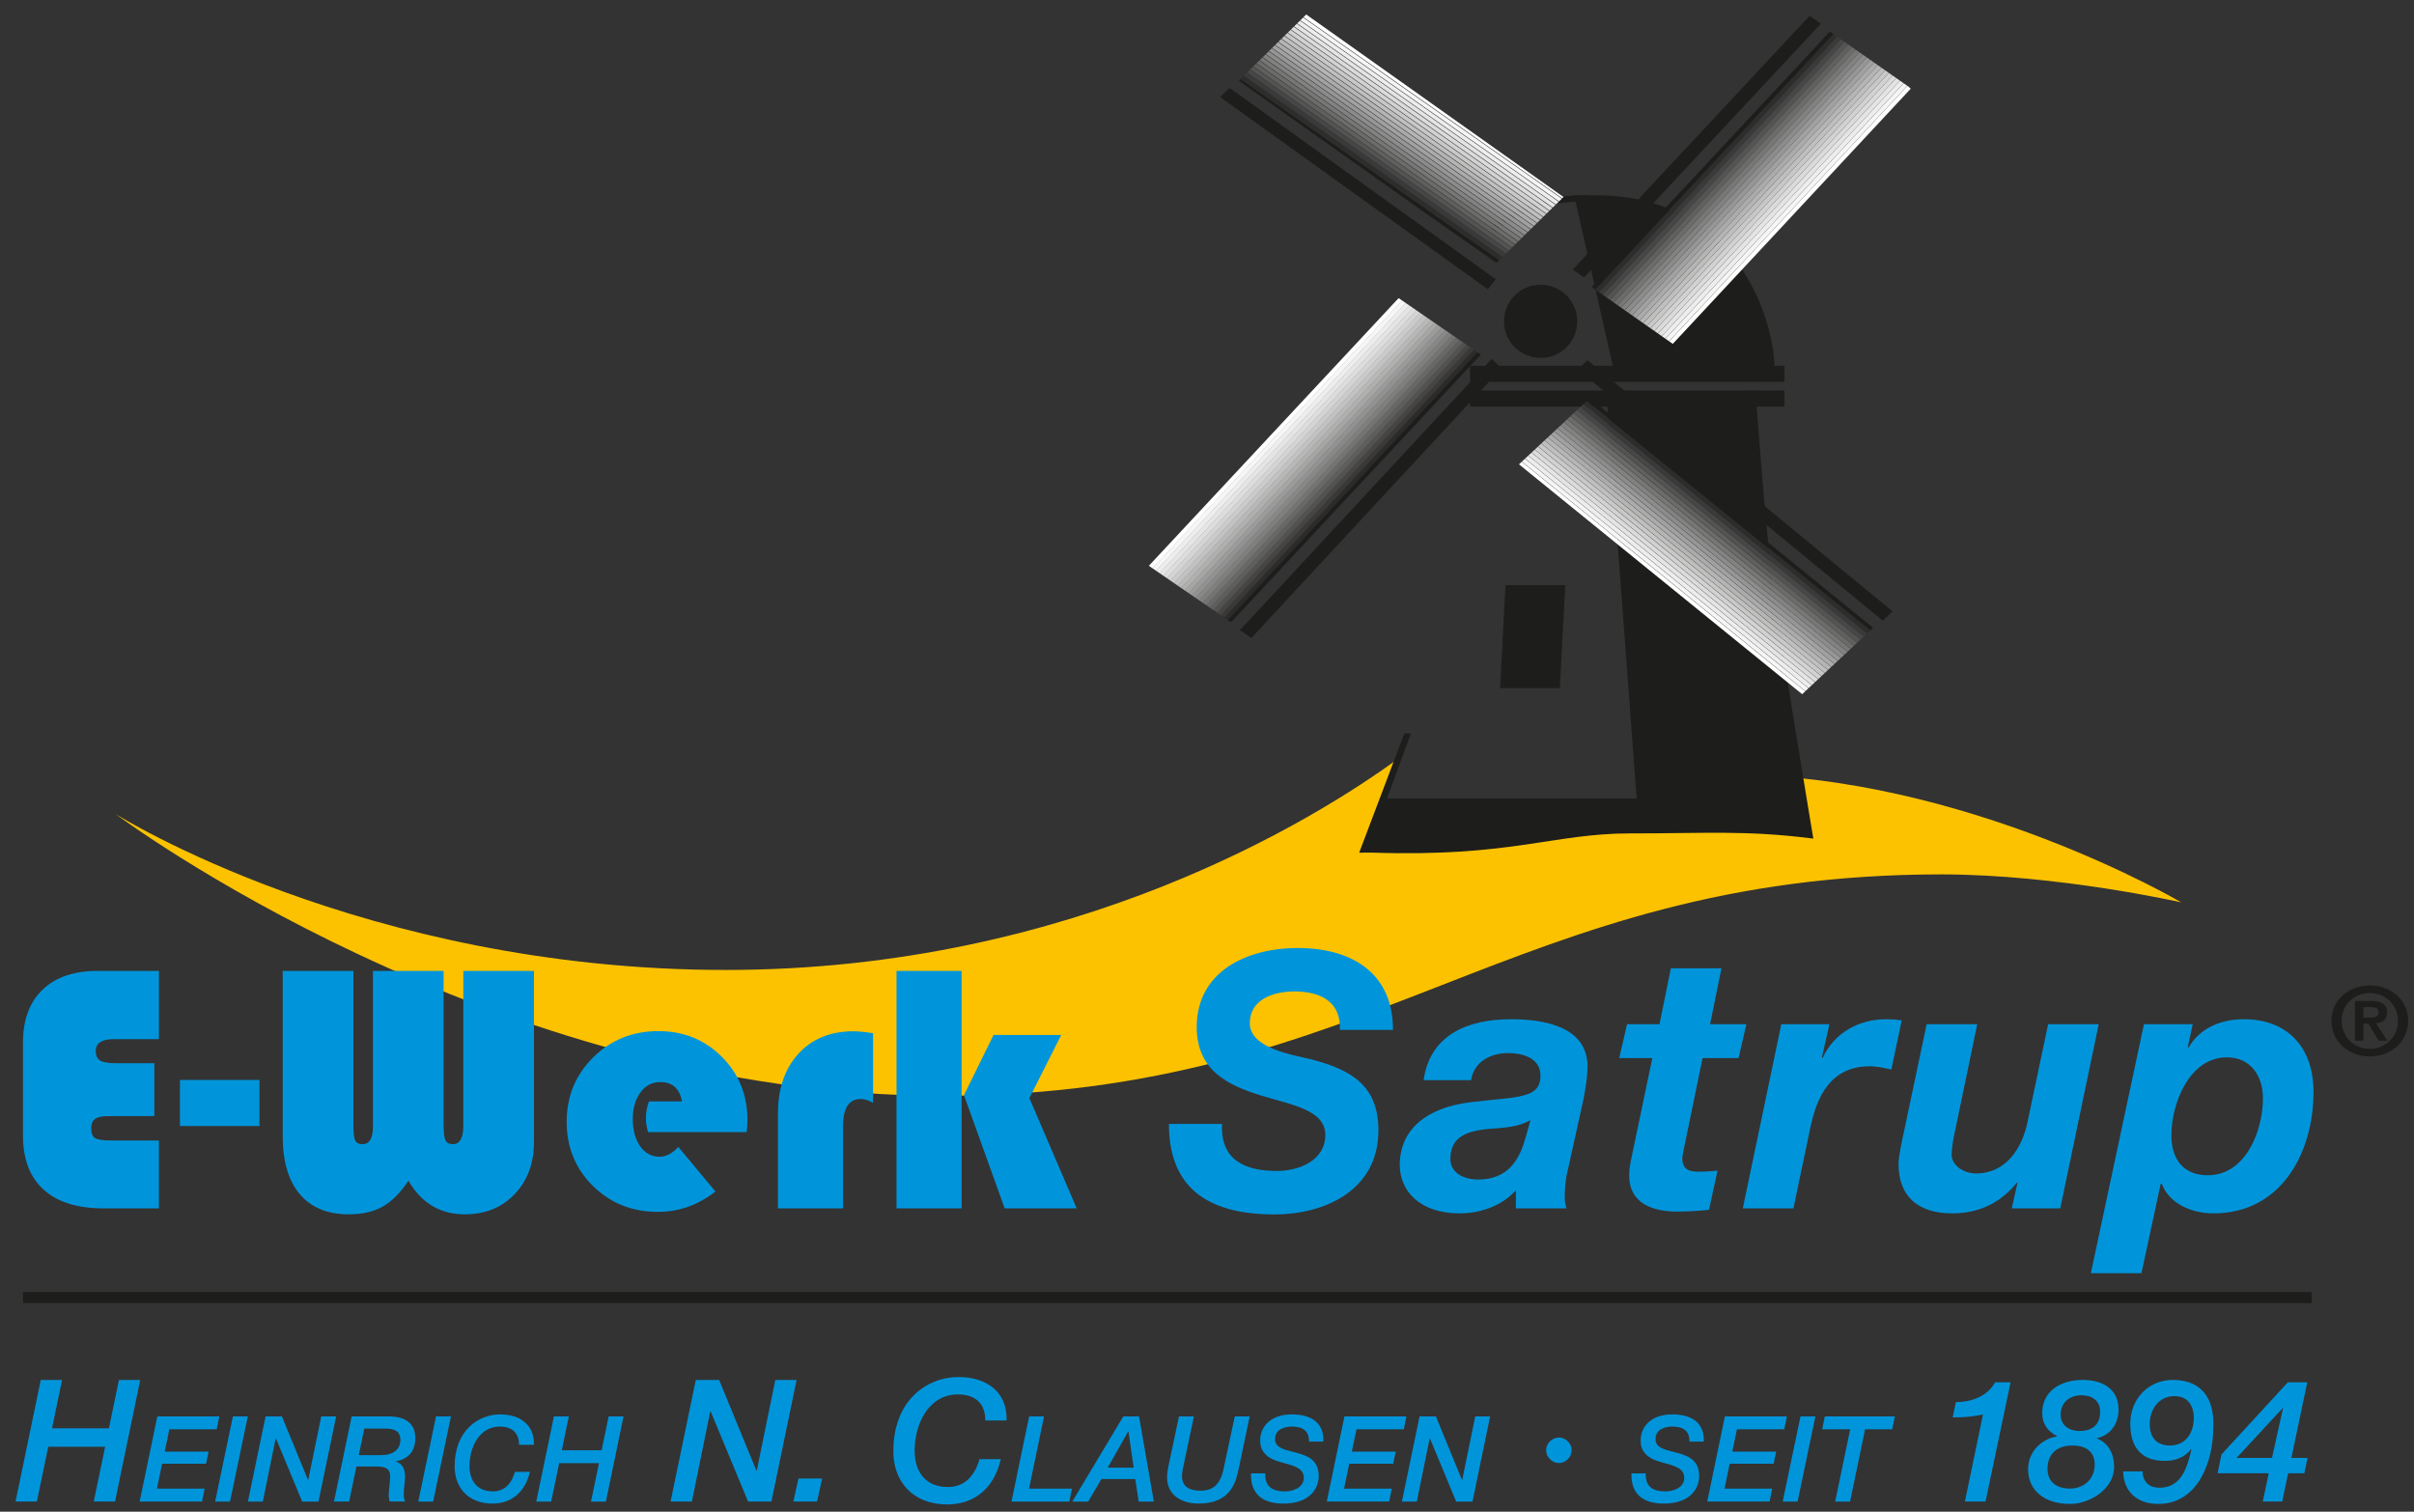 <?xml version="1.0" encoding="UTF-8" standalone="no"?><!DOCTYPE svg PUBLIC "-//W3C//DTD SVG 1.1//EN" "http://www.w3.org/Graphics/SVG/1.1/DTD/svg11.dtd"><svg width="100%" height="100%" viewBox="0 0 297 186" version="1.1" xmlns="http://www.w3.org/2000/svg" xmlns:xlink="http://www.w3.org/1999/xlink" xml:space="preserve" xmlns:serif="http://www.serif.com/" style="fill-rule:evenodd;clip-rule:evenodd;stroke-miterlimit:3.864;"><rect x="0" y="0" width="297" height="186" fill="#333333" stroke="none"/><g id="Logo"><path d="M5.017,169.793l2.619,0l-1.236,5.949l6.999,0l1.235,-5.949l2.619,0l-3.1,14.96l-2.619,0l1.403,-6.747l-6.997,0l-1.405,6.747l-2.62,0l3.102,-14.96Z" style="fill:#0095db;fill-rule:nonzero;"/><path d="M19.356,174.28l7.627,0l-0.323,1.584l-5.823,0l-0.573,2.745l5.399,0l-0.308,1.494l-5.412,0l-0.631,3.066l5.866,0l-0.322,1.585l-7.671,0l2.171,-10.474Z" style="fill:#0095db;fill-rule:nonzero;"/><path d="M28.654,174.28l1.834,0l-2.186,10.474l-1.833,0l2.185,-10.474Z" style="fill:#0095db;fill-rule:nonzero;"/><path d="M32.674,174.28l2.009,0l3.212,7.818l0.029,0l1.6,-7.818l1.833,0l-2.171,10.474l-2.009,0l-3.227,-7.774l-0.029,0l-1.585,7.774l-1.833,0l2.171,-10.474Z" style="fill:#0095db;fill-rule:nonzero;"/><path d="M44.144,179.048l2.684,0c1.554,0 2.434,-0.689 2.434,-1.908c0,-1.143 -0.909,-1.363 -1.878,-1.363l-2.567,0l-0.673,3.271Zm-0.88,-4.769l4.53,0c0.896,0 3.301,0.119 3.301,2.67c0,1.659 -0.894,2.582 -2.376,2.847l0,0.028c0.88,0.323 1.115,1.028 1.115,1.893c0,0.718 -0.175,1.452 -0.161,2.169c0,0.294 0.03,0.601 0.191,0.867l-1.921,0c-0.089,-0.266 -0.118,-0.514 -0.118,-0.808c0,-0.776 0.175,-1.524 0.175,-2.287c0,-1.217 -0.982,-1.217 -1.964,-1.217l-2.186,0l-0.895,4.312l-1.863,0l2.172,-10.474Z" style="fill:#0095db;fill-rule:nonzero;"/><path d="M53.646,174.28l1.834,0l-2.186,10.474l-1.833,0l2.185,-10.474Z" style="fill:#0095db;fill-rule:nonzero;"/><path d="M63.856,177.771c0,-1.466 -0.866,-2.243 -2.362,-2.243c-2.494,0 -3.726,2.507 -3.726,4.839c0,1.951 1.041,3.139 2.875,3.139c1.893,0 2.508,-1.686 2.714,-2.404l1.832,0c-0.601,2.639 -2.419,3.901 -4.604,3.901c-2.993,0 -4.65,-1.98 -4.65,-4.577c0,-4.399 2.889,-6.394 5.617,-6.394c2.48,0 4.21,1.335 4.137,3.739l-1.833,0Z" style="fill:#0095db;fill-rule:nonzero;"/><path d="M68.151,174.28l1.834,0l-0.865,4.166l4.899,0l0.865,-4.166l1.832,0l-2.17,10.474l-1.833,0l0.982,-4.723l-4.898,0l-0.983,4.723l-1.834,0l2.171,-10.474Z" style="fill:#0095db;fill-rule:nonzero;"/><path d="M85.606,169.793l2.87,0l4.589,11.167l0.041,0l2.284,-11.167l2.619,0l-3.101,14.96l-2.87,0l-4.611,-11.105l-0.041,0l-2.262,11.105l-2.62,0l3.102,-14.96Z" style="fill:#0095db;fill-rule:nonzero;"/><path d="M98.239,181.925l2.913,0l-0.628,2.828l-2.913,0l0.628,-2.828Z" style="fill:#0095db;fill-rule:nonzero;"/><path d="M121.225,174.779c0,-2.096 -1.236,-3.206 -3.373,-3.206c-3.563,0 -5.322,3.584 -5.322,6.915c0,2.787 1.487,4.484 4.106,4.484c2.702,0 3.583,-2.41 3.877,-3.436l2.619,0c-0.86,3.771 -3.458,5.574 -6.58,5.574c-4.273,0 -6.641,-2.829 -6.641,-6.538c0,-6.286 4.127,-9.136 8.024,-9.136c3.541,0 6.014,1.908 5.909,5.343l-2.619,0Z" style="fill:#0095db;fill-rule:nonzero;"/><path d="M126.619,174.28l1.832,0l-1.848,8.889l5.281,0l-0.324,1.585l-7.112,0l2.171,-10.474Z" style="fill:#0095db;fill-rule:nonzero;"/><path d="M138.836,176.129l-0.03,0l-2.523,4.458l3.198,0l-0.645,-4.458Zm-0.631,-1.849l1.936,0l1.818,10.474l-1.862,0l-0.425,-2.772l-4.167,0l-1.612,2.772l-1.966,0l6.278,-10.474Z" style="fill:#0095db;fill-rule:nonzero;"/><path d="M145.055,174.28l1.833,0l-1.35,6.411c-0.058,0.277 -0.102,0.557 -0.117,0.851c-0.029,1.407 0.968,1.877 2.243,1.877c1.38,0 2.421,-0.529 2.876,-2.685l1.378,-6.454l1.834,0l-1.38,6.572c-0.366,1.731 -1.113,4.151 -4.913,4.151c-2.067,0 -3.871,-1.027 -3.871,-3.228c0,-0.483 0.072,-0.938 0.176,-1.408l1.291,-6.087Z" style="fill:#0095db;fill-rule:nonzero;"/><path d="M155.673,181.292c-0.073,1.627 0.881,2.214 2.406,2.214c0.997,0 2.332,-0.454 2.332,-1.672c0,-1.188 -1.218,-1.481 -2.509,-1.833c-0.923,-0.25 -2.859,-0.719 -2.859,-2.713c0,-1.892 1.422,-3.256 3.901,-3.256c2.185,0 3.96,0.879 3.872,3.343l-1.759,0c-0.015,-1.305 -0.72,-1.847 -2.142,-1.847c-0.499,0 -2.04,0.146 -2.04,1.54c0,1.026 1.027,1.275 2.187,1.568c1.481,0.383 3.182,0.778 3.182,2.978c0,1.629 -1.187,3.389 -4.356,3.389c-2.464,0 -4.049,-1.1 -3.975,-3.711l1.76,0Z" style="fill:#0095db;fill-rule:nonzero;"/><path d="M165.412,174.28l7.626,0l-0.323,1.584l-5.822,0l-0.573,2.745l5.398,0l-0.307,1.494l-5.413,0l-0.631,3.066l5.866,0l-0.321,1.585l-7.671,0l2.171,-10.474Z" style="fill:#0095db;fill-rule:nonzero;"/><path d="M174.652,174.28l2.009,0l3.212,7.818l0.029,0l1.6,-7.818l1.833,0l-2.171,10.474l-2.009,0l-3.227,-7.774l-0.029,0l-1.585,7.774l-1.833,0l2.171,-10.474Z" style="fill:#0095db;fill-rule:nonzero;"/><path d="M191.794,176.875c0.837,0 1.571,0.732 1.571,1.551c0,0.837 -0.713,1.591 -1.571,1.591c-0.86,0 -1.573,-0.754 -1.573,-1.591c0,-0.819 0.756,-1.551 1.573,-1.551" style="fill:#0095db;fill-rule:nonzero;"/><path d="M202.481,181.292c-0.073,1.627 0.88,2.214 2.406,2.214c0.997,0 2.332,-0.454 2.332,-1.672c0,-1.188 -1.218,-1.481 -2.509,-1.833c-0.923,-0.25 -2.86,-0.719 -2.86,-2.713c0,-1.892 1.423,-3.256 3.902,-3.256c2.185,0 3.959,0.879 3.872,3.343l-1.759,0c-0.016,-1.305 -0.72,-1.847 -2.142,-1.847c-0.499,0 -2.04,0.146 -2.04,1.54c0,1.026 1.027,1.275 2.186,1.568c1.481,0.383 3.182,0.778 3.182,2.978c0,1.629 -1.186,3.389 -4.356,3.389c-2.463,0 -4.048,-1.1 -3.974,-3.711l1.76,0Z" style="fill:#0095db;fill-rule:nonzero;"/><path d="M212.219,174.28l7.627,0l-0.323,1.584l-5.823,0l-0.572,2.745l5.398,0l-0.308,1.494l-5.412,0l-0.631,3.066l5.866,0l-0.322,1.585l-7.671,0l2.171,-10.474Z" style="fill:#0095db;fill-rule:nonzero;"/><path d="M221.518,174.28l1.834,0l-2.186,10.474l-1.833,0l2.185,-10.474Z" style="fill:#0095db;fill-rule:nonzero;"/><path d="M224.511,174.28l8.624,0l-0.337,1.584l-3.33,0l-1.848,8.89l-1.833,0l1.848,-8.89l-3.447,0l0.323,-1.584Z" style="fill:#0095db;fill-rule:nonzero;"/><path d="M240.639,172.516c1.95,0 3.898,-0.734 4.82,-2.431l1.907,0l-3.081,14.668l-2.535,0l2.221,-10.707c-1.258,0.271 -2.451,0.355 -3.728,0.355l0.396,-1.885Z" style="fill:#0095db;fill-rule:nonzero;"/><path d="M255.829,176.077c1.572,0 2.558,-0.754 2.558,-2.367c0,-1.446 -1.09,-2.032 -2.306,-2.032c-1.551,0 -2.556,0.984 -2.556,2.389c0,1.319 1.069,2.01 2.304,2.01m-1.194,7.082c1.844,0 3.081,-1.234 3.081,-2.953c0,-1.656 -1.153,-2.347 -2.745,-2.347c-1.886,0 -3.06,1.027 -3.06,2.87c0,1.697 1.237,2.43 2.724,2.43m-1.55,-6.411l0,-0.042c-1.174,-0.629 -1.823,-1.487 -1.823,-2.85c0,-2.66 2.22,-4.064 4.987,-4.064c2.242,0 4.399,0.964 4.399,3.646c0,1.948 -1.173,3.205 -2.681,3.519l0,-0.021l0,0.043c1.425,0.545 2.136,1.865 2.136,3.541c0,2.599 -2.849,4.526 -5.447,4.526c-3.122,0 -5.134,-1.657 -5.134,-4.275c0,-2.221 1.761,-3.771 3.563,-4.023" style="fill:#0095db;fill-rule:nonzero;"/><path d="M269.909,174.465c0,-1.486 -0.712,-2.682 -2.388,-2.682c-1.991,0 -3.039,1.74 -3.039,3.436c0,1.53 0.754,2.641 2.494,2.641c1.949,0 2.933,-1.573 2.933,-3.395m-6.308,6.58c0.022,1.214 0.735,2.01 2.097,2.01c2.745,0 3.436,-2.639 3.917,-4.714l-0.041,-0.041c-0.754,1.006 -1.886,1.446 -3.186,1.446c-1.109,0 -4.294,-0.106 -4.294,-4.589c0,-3.018 2.242,-5.364 5.196,-5.364c5.574,0 5.008,5.405 5.008,5.992c0,3.626 -1.635,9.262 -6.788,9.262c-2.432,0 -4.234,-1.383 -4.296,-4.002l2.387,0Z" style="fill:#0095db;fill-rule:nonzero;"/><path d="M280.888,173.249l-0.041,0l-5.679,6.14l4.359,0l1.361,-6.14Zm2.619,8.025l-1.99,0l-0.733,3.479l-2.389,0l0.733,-3.479l-6.285,0l0.46,-2.304l8.172,-8.885l2.39,0l-1.951,9.304l1.992,0l-0.399,1.885Z" style="fill:#0095db;fill-rule:nonzero;"/><path d="M2.832,159.649l281.587,0" style="fill:none;fill-rule:nonzero;stroke:#1d1d1b;stroke-width:1.37px;"/><path d="M290.775,123.914l0.837,0c0.443,0 1.033,0.081 1.033,0.609c0,0.593 -0.432,0.677 -0.982,0.677l-0.888,0l0,-1.286Zm-1.041,4.133l1.041,0l0,-2.09l0.614,0l1.256,2.09l1.066,0l-1.374,-2.139c0.759,-0.057 1.352,-0.407 1.352,-1.304c0,-1.065 -0.725,-1.449 -2.016,-1.449l-1.939,0l0,4.892Zm-1.635,-2.442c0,-1.98 1.535,-3.418 3.462,-3.418c1.905,0 3.467,1.438 3.467,3.418c0,1.996 -1.562,3.445 -3.467,3.445c-1.927,0 -3.462,-1.449 -3.462,-3.445m-1.256,0c0,2.662 2.228,4.382 4.718,4.382c2.496,0 4.721,-1.72 4.721,-4.382c0,-2.649 -2.225,-4.353 -4.721,-4.353c-2.49,0 -4.718,1.704 -4.718,4.353" style="fill:#1d1d1b;"/><path d="M195.19,24.384c-7.951,0 -11.762,4.115 -11.762,4.115" style="fill:none;fill-rule:nonzero;stroke:#1d1d1b;stroke-width:0.76px;"/><path d="M171.997,93.371c-9.827,7.142 -39.615,25.974 -82.72,25.974c-44.676,0 -75.047,-19.182 -75.047,-19.182c0,0 46.138,34.665 101.727,34.665c52.996,0 69.899,-27.241 122.894,-27.241c14.313,0 29.515,3.442 29.515,3.442c0,0 -26.639,-15.731 -55.588,-15.731c-4.089,0 -7.559,-0.059 -10.463,-0.157l0.284,4.391l-32.881,-0.296l2.279,-5.865Z" style="fill:#fcc200;fill-rule:nonzero;"/><path d="M173.042,90.621l-5.264,13.907c0,0 0.693,-0.009 0.965,0c17.194,0.578 22.263,-2.364 31.823,-2.364c9.564,0 14.055,-0.388 22.072,0.578c0,0 -3.912,-23.419 -4.881,-30.663c-0.965,-7.242 -2.124,-23.616 -2.124,-23.616l-17.576,0.387l3.717,49.787l-31.675,0l2.943,-8.016Z" style="fill:#1d1d1b;stroke:#1d1d1b;stroke-width:0.76px;"/><path d="M185.478,72.272l6.812,0l-0.634,12.122l-6.811,0l0.633,-12.122Z" style="fill:#1d1d1b;fill-rule:nonzero;stroke:#1d1d1b;stroke-width:0.54px;"/><path d="M217.951,45.519c0,-6.229 -4.686,-21.101 -21.489,-21.101l-2.317,0l4.877,21.487l18.929,0l0,-0.386Z" style="fill:#1d1d1b;stroke:#1d1d1b;stroke-width:0.76px;"/><path d="M180.865,45.998l38.679,0m-38.679,3.046l38.679,0" style="fill:none;fill-rule:nonzero;stroke:#1d1d1b;stroke-width:1.98px;"/><g><clipPath id="_clip1"><path d="M195.813,35.309l9.992,7l29.312,-31.433l-9.996,-6.996l-29.308,31.429Z" clip-rule="nonzero"/></clipPath><g clip-path="url(#_clip1)"><path d="M226.65,3.045l-30.437,32.64l-0.393,-0.366l30.437,-32.64l0.393,0.366Z" style="fill:#1d1d1b;"/><path d="M227.051,3.421l-30.435,32.64l-0.395,-0.369l30.434,-32.64l0.396,0.369Z" style="fill:#2d2d2b;"/><path d="M227.453,3.799l-30.437,32.637l-0.396,-0.369l30.438,-32.638l0.395,0.37Z" style="fill:#3b3a3a;"/><path d="M227.853,4.17l-30.435,32.639l-0.394,-0.367l30.435,-32.64l0.394,0.368Z" style="fill:#484747;"/><path d="M228.256,4.544l-30.437,32.639l-0.394,-0.368l30.436,-32.639l0.395,0.368Z" style="fill:#545453;"/><path d="M228.659,4.921l-30.437,32.638l-0.395,-0.368l30.437,-32.639l0.395,0.369Z" style="fill:#60605f;"/><path d="M229.059,5.295l-30.435,32.637l-0.395,-0.369l30.435,-32.637l0.395,0.369Z" style="fill:#6c6c6b;"/><path d="M229.461,5.668l-30.436,32.638l-0.394,-0.368l30.435,-32.638l0.395,0.368Z" style="fill:#787777;"/><path d="M229.861,6.043l-30.435,32.638l-0.395,-0.369l30.435,-32.637l0.395,0.368Z" style="fill:#828281;"/><path d="M230.264,6.417l-30.435,32.639l-0.393,-0.366l30.435,-32.64l0.393,0.367Z" style="fill:#8c8c8c;"/><path d="M230.667,6.792l-30.436,32.64l-0.396,-0.369l30.437,-32.64l0.395,0.369Z" style="fill:#979696;"/><path d="M231.069,7.167l-30.437,32.64l-0.396,-0.37l30.437,-32.639l0.396,0.369Z" style="fill:#a2a1a1;"/><path d="M231.468,7.542l-30.437,32.635l-0.395,-0.369l30.436,-32.635l0.396,0.369Z" style="fill:#acabab;"/><path d="M231.869,7.916l-30.436,32.639l-0.396,-0.369l30.437,-32.639l0.395,0.369Z" style="fill:#b5b5b5;"/><path d="M232.272,8.29l-30.434,32.641l-0.393,-0.367l30.434,-32.641l0.393,0.367Z" style="fill:#bfbfbe;"/><path d="M232.674,8.665l-30.436,32.637l-0.394,-0.368l30.436,-32.636l0.394,0.367Z" style="fill:#c8c8c8;"/><path d="M233.075,9.04l-30.436,32.638l-0.395,-0.369l30.436,-32.637l0.395,0.368Z" style="fill:#d2d2d2;"/><path d="M233.477,9.415l-30.437,32.638l-0.395,-0.369l30.437,-32.638l0.395,0.369Z" style="fill:#dbdbdb;"/><path d="M233.878,9.787l-30.436,32.639l-0.393,-0.367l30.435,-32.639l0.394,0.367Z" style="fill:#e4e4e4;"/><path d="M234.278,10.163l-30.437,32.64l-0.396,-0.369l30.438,-32.64l0.395,0.369Z" style="fill:#ededed;"/><path d="M234.682,10.536l-30.436,32.638l-0.394,-0.367l30.436,-32.638l0.394,0.367Z" style="fill:#f5f5f5;"/><path d="M235.082,10.912l-30.434,32.639l-0.394,-0.368l30.435,-32.638l0.393,0.367Z" style="fill:#fff;"/></g></g><path d="M193.496,33.172l29.147,-31.228l1.389,0.97l-29.15,31.226l-1.386,-0.968Z" style="fill:#1d1d1b;fill-rule:nonzero;"/><g><clipPath id="_clip2"><path d="M141.348,69.616l10.111,6.949l30.729,-32.933l-10.112,-6.952l-30.728,32.936Z" clip-rule="nonzero"/></clipPath><g clip-path="url(#_clip2)"><path d="M149.807,77.579l31.995,-34.306l0.404,0.378l-31.994,34.305l-0.405,-0.377Z" style="fill:#1d1d1b;"/><path d="M149.424,77.222l31.992,-34.31l0.4,0.373l-31.992,34.31l-0.4,-0.373Z" style="fill:#2b2b2a;"/><path d="M149.037,76.858l31.99,-34.305l0.402,0.375l-31.99,34.305l-0.402,-0.375Z" style="fill:#3a3938;"/><path d="M148.65,76.5l31.993,-34.309l0.402,0.375l-31.993,34.309l-0.402,-0.375Z" style="fill:#464544;"/><path d="M148.265,76.14l31.992,-34.308l0.402,0.375l-31.992,34.307l-0.402,-0.374Z" style="fill:#525251;"/><path d="M147.878,75.78l31.991,-34.306l0.399,0.372l-31.991,34.307l-0.399,-0.373Z" style="fill:#5e5e5d;"/><path d="M147.492,75.418l31.992,-34.307l0.401,0.374l-31.992,34.307l-0.401,-0.374Z" style="fill:#696868;"/><path d="M147.104,75.06l31.991,-34.311l0.4,0.374l-31.99,34.31l-0.401,-0.373Z" style="fill:#747473;"/><path d="M146.72,74.698l31.989,-34.308l0.401,0.373l-31.989,34.309l-0.401,-0.374Z" style="fill:#7f7f7e;"/><path d="M146.332,74.338l31.99,-34.309l0.403,0.376l-31.991,34.308l-0.402,-0.375Z" style="fill:#888887;"/><path d="M145.946,73.976l31.993,-34.307l0.401,0.374l-31.992,34.308l-0.402,-0.375Z" style="fill:#929292;"/><path d="M145.559,73.619l31.992,-34.31l0.401,0.373l-31.992,34.311l-0.401,-0.374Z" style="fill:#9c9b9b;"/><path d="M145.173,73.256l31.993,-34.306l0.402,0.375l-31.993,34.306l-0.402,-0.375Z" style="fill:#a6a6a5;"/><path d="M144.786,72.898l31.989,-34.307l0.401,0.374l-31.989,34.307l-0.401,-0.374Z" style="fill:#b0b0af;"/><path d="M144.401,72.533l31.991,-34.306l0.403,0.376l-31.99,34.307l-0.404,-0.377Z" style="fill:#b9b8b8;"/><path d="M144.013,72.175l31.991,-34.308l0.404,0.376l-31.991,34.308l-0.404,-0.376Z" style="fill:#c2c2c2;"/><path d="M143.628,71.813l31.989,-34.306l0.403,0.376l-31.989,34.306l-0.403,-0.376Z" style="fill:#cbcbcb;"/><path d="M143.239,71.453l31.992,-34.307l0.404,0.377l-31.991,34.307l-0.405,-0.377Z" style="fill:#d4d4d3;"/><path d="M142.856,71.094l31.99,-34.309l0.401,0.374l-31.989,34.31l-0.402,-0.375Z" style="fill:#ddd;"/><path d="M142.469,70.732l31.99,-34.306l0.403,0.375l-31.99,34.307l-0.403,-0.376Z" style="fill:#e5e5e5;"/><path d="M142.083,70.372l31.99,-34.307l0.402,0.375l-31.99,34.307l-0.402,-0.375Z" style="fill:#ededed;"/><path d="M141.694,70.013l31.992,-34.308l0.403,0.376l-31.991,34.308l-0.404,-0.376Z" style="fill:#f6f6f6;"/><path d="M141.31,69.652l31.99,-34.305l0.402,0.374l-31.99,34.306l-0.402,-0.375Z" style="fill:#fff;"/></g></g><path d="M184.752,45.304l-30.793,33.196l-1.406,-0.967l30.966,-33.369l1.233,1.14Z" style="fill:#1d1d1b;fill-rule:nonzero;"/><g><clipPath id="_clip3"><path d="M186.884,57.132l34.838,28.283l8.736,-8.172l-34.834,-28.282l-8.74,8.171Z" clip-rule="nonzero"/></clipPath><g clip-path="url(#_clip3)"><path d="M230.164,77.626l-36.162,-29.283l0.323,-0.399l36.162,29.284l-0.323,0.398Z" style="fill:#1d1d1b;"/><path d="M229.823,78.045l-36.162,-29.278l0.324,-0.4l36.162,29.279l-0.324,0.399Z" style="fill:#2d2d2b;"/><path d="M229.483,78.468l-36.164,-29.283l0.326,-0.402l36.164,29.282l-0.326,0.403Z" style="fill:#3b3a3a;"/><path d="M229.142,78.892l-36.162,-29.288l0.327,-0.404l36.163,29.287l-0.328,0.405Z" style="fill:#484747;"/><path d="M228.799,79.311l-36.16,-29.286l0.328,-0.405l36.16,29.286l-0.328,0.405Z" style="fill:#545453;"/><path d="M228.461,79.732l-36.161,-29.286l0.325,-0.402l36.161,29.287l-0.325,0.401Z" style="fill:#60605f;"/><path d="M228.122,80.15l-36.163,-29.283l0.324,-0.4l36.163,29.283l-0.324,0.4Z" style="fill:#6c6c6b;"/><path d="M227.781,80.572l-36.166,-29.284l0.327,-0.403l36.165,29.283l-0.326,0.404Z" style="fill:#787777;"/><path d="M227.439,80.995l-36.164,-29.286l0.329,-0.405l36.163,29.285l-0.328,0.406Z" style="fill:#828281;"/><path d="M227.095,81.414l-36.16,-29.286l0.327,-0.404l36.161,29.285l-0.328,0.405Z" style="fill:#8c8c8c;"/><path d="M226.758,81.831l-36.161,-29.282l0.325,-0.401l36.161,29.282l-0.325,0.401Z" style="fill:#979696;"/><path d="M226.421,82.254l-36.164,-29.284l0.324,-0.4l36.164,29.285l-0.324,0.399Z" style="fill:#a2a1a1;"/><path d="M226.078,82.674l-36.166,-29.284l0.326,-0.402l36.166,29.283l-0.326,0.403Z" style="fill:#acabab;"/><path d="M225.735,83.096l-36.158,-29.285l0.327,-0.404l36.158,29.285l-0.327,0.404Z" style="fill:#b5b5b5;"/><path d="M225.393,83.515l-36.16,-29.283l0.327,-0.404l36.159,29.284l-0.326,0.403Z" style="fill:#bfbfbe;"/><path d="M225.054,83.936l-36.16,-29.284l0.326,-0.403l36.161,29.284l-0.327,0.403Z" style="fill:#c8c8c8;"/><path d="M224.717,84.358l-36.164,-29.285l0.324,-0.4l36.164,29.285l-0.324,0.4Z" style="fill:#d2d2d2;"/><path d="M224.375,84.777l-36.161,-29.282l0.325,-0.402l36.161,29.282l-0.325,0.402Z" style="fill:#dbdbdb;"/><path d="M224.033,85.198l-36.162,-29.283l0.327,-0.403l36.161,29.282l-0.326,0.404Z" style="fill:#e4e4e4;"/><path d="M223.691,85.618l-36.158,-29.283l0.327,-0.404l36.158,29.283l-0.327,0.404Z" style="fill:#ededed;"/><path d="M223.35,86.038l-36.16,-29.283l0.326,-0.403l36.161,29.283l-0.327,0.403Z" style="fill:#f5f5f5;"/><path d="M223.012,86.458l-36.162,-29.282l0.325,-0.401l36.162,29.282l-0.325,0.401Z" style="fill:#fff;"/></g></g><path d="M195.321,44.331l37.534,30.902l-1.213,1.137l-37.536,-30.906l1.215,-1.133Z" style="fill:#1d1d1b;fill-rule:nonzero;"/><g><clipPath id="_clip4"><path d="M152.405,9.927l31.652,22.46l8.304,-8.146l-31.652,-22.458l-8.304,8.144Z" clip-rule="nonzero"/></clipPath><g clip-path="url(#_clip4)"><path d="M152.604,9.708l33.51,23.464l-0.269,0.385l-33.511,-23.464l0.27,-0.385Z" style="fill:#1d1d1b;"/><path d="M152.907,9.272l33.513,23.467l-0.27,0.386l-33.513,-23.467l0.27,-0.386Z" style="fill:#2d2d2b;"/><path d="M153.214,8.838l33.512,23.463l-0.269,0.384l-33.512,-23.463l0.269,-0.384Z" style="fill:#3b3a3a;"/><path d="M153.518,8.405l33.509,23.464l-0.268,0.383l-33.51,-23.463l0.269,-0.384Z" style="fill:#484747;"/><path d="M153.823,7.969l33.509,23.465l-0.271,0.387l-33.509,-23.464l0.271,-0.388Z" style="fill:#545453;"/><path d="M154.125,7.533l33.513,23.466l-0.271,0.387l-33.513,-23.466l0.271,-0.387Z" style="fill:#60605f;"/><path d="M154.432,7.101l33.509,23.465l-0.27,0.386l-33.51,-23.465l0.271,-0.386Z" style="fill:#6c6c6b;"/><path d="M154.735,6.667l33.509,23.462l-0.269,0.384l-33.509,-23.462l0.269,-0.384Z" style="fill:#787777;"/><path d="M155.037,6.23l33.514,23.464l-0.27,0.386l-33.514,-23.465l0.27,-0.385Z" style="fill:#828281;"/><path d="M155.343,5.796l33.51,23.463l-0.269,0.385l-33.511,-23.463l0.27,-0.385Z" style="fill:#8c8c8c;"/><path d="M155.651,5.362l33.507,23.466l-0.27,0.387l-33.508,-23.466l0.271,-0.387Z" style="fill:#979696;"/><path d="M155.955,4.929l33.508,23.463l-0.269,0.384l-33.508,-23.463l0.269,-0.384Z" style="fill:#a2a1a1;"/><path d="M156.256,4.492l33.513,23.464l-0.27,0.384l-33.512,-23.463l0.269,-0.385Z" style="fill:#acabab;"/><path d="M156.564,4.058l33.505,23.462l-0.27,0.386l-33.506,-23.462l0.271,-0.386Z" style="fill:#b5b5b5;"/><path d="M156.866,3.624l33.509,23.462l-0.268,0.383l-33.509,-23.462l0.268,-0.383Z" style="fill:#bfbfbe;"/><path d="M157.17,3.187l33.511,23.467l-0.271,0.387l-33.511,-23.466l0.271,-0.388Z" style="fill:#c8c8c8;"/><path d="M157.476,2.754l33.508,23.465l-0.269,0.385l-33.509,-23.466l0.27,-0.384Z" style="fill:#d2d2d2;"/><path d="M157.779,2.319l33.51,23.466l-0.27,0.385l-33.51,-23.466l0.27,-0.385Z" style="fill:#dbdbdb;"/><path d="M158.082,1.886l33.512,23.461l-0.268,0.383l-33.512,-23.461l0.268,-0.383Z" style="fill:#e4e4e4;"/><path d="M158.386,1.448l33.511,23.466l-0.27,0.385l-33.51,-23.465l0.269,-0.386Z" style="fill:#ededed;"/><path d="M158.694,1.015l33.509,23.464l-0.271,0.387l-33.509,-23.465l0.271,-0.386Z" style="fill:#f5f5f5;"/><path d="M158.996,0.582l33.51,23.463l-0.268,0.383l-33.51,-23.462l0.268,-0.384Z" style="fill:#fff;"/></g></g><path d="M183.055,35.597l-32.934,-23.65l1.159,-1.132l32.749,23.544l-0.974,1.238Z" style="fill:#1d1d1b;fill-rule:nonzero;"/><path d="M185.04,39.537c0,-2.487 2.02,-4.506 4.507,-4.506c2.491,0 4.506,2.019 4.506,4.506c0,2.489 -2.015,4.507 -4.506,4.507c-2.487,0 -4.507,-2.018 -4.507,-4.507" style="fill:#1d1d1b;fill-rule:nonzero;"/><path d="M18.993,130.822l0,6.504l-5.658,0c-0.769,0 -1.313,0.115 -1.633,0.344c-0.32,0.23 -0.48,0.616 -0.48,1.159c0,0.616 0.164,1.02 0.491,1.213c0.327,0.194 0.996,0.29 2.007,0.29l5.832,0l0,8.351l-6.814,0c-3.211,0 -5.665,-0.767 -7.364,-2.302c-1.697,-1.535 -2.546,-3.752 -2.546,-6.65l0,-11.445c0,-2.798 0.802,-4.967 2.408,-6.509c1.606,-1.542 3.864,-2.312 6.777,-2.312l7.539,0l0,8.394l-5.534,0c-1.492,0 -2.238,0.483 -2.238,1.449c0,0.569 0.177,0.964 0.532,1.183c0.356,0.221 0.99,0.331 1.899,0.331l4.782,0Z" style="fill:#0095db;fill-rule:nonzero;"/><rect x="22.137" y="132.882" width="9.789" height="5.668" style="fill:#0095db;"/><path d="M65.696,119.465l0,21.042c0,2.626 -0.791,4.767 -2.374,6.422c-1.584,1.656 -3.631,2.484 -6.141,2.484c-3.023,0 -5.334,-1.378 -6.931,-4.133c-0.984,1.484 -2.04,2.544 -3.166,3.181c-1.127,0.634 -2.518,0.952 -4.172,0.952c-2.624,0 -4.635,-0.828 -6.033,-2.484c-1.399,-1.655 -2.097,-4.038 -2.097,-7.15l0,-20.314l8.695,0l0,19.009c0,0.94 0.074,1.56 0.223,1.859c0.149,0.299 0.45,0.45 0.904,0.45c0.852,0 1.278,-0.72 1.278,-2.16l0,-19.158l8.694,0l0,19.009c0,0.912 0.078,1.525 0.234,1.838c0.156,0.314 0.461,0.471 0.915,0.471c0.851,0 1.277,-0.77 1.277,-2.309l0,-19.009l8.694,0Z" style="fill:#0095db;fill-rule:nonzero;"/><path d="M91.869,139.301l-12.137,0c-0.178,-0.612 -0.267,-1.174 -0.267,-1.687c0,-0.71 0.124,-1.408 0.375,-2.091l4.066,0c-0.285,-1.589 -1.177,-2.383 -2.673,-2.383c-0.998,0 -1.811,0.425 -2.437,1.274c-0.628,0.85 -0.942,1.938 -0.942,3.266c0,1.385 0.303,2.507 0.91,3.363c0.604,0.857 1.4,1.285 2.383,1.285c0.799,0 1.569,-0.402 2.31,-1.206l4.559,5.482c-2.126,1.672 -4.487,2.508 -7.084,2.508c-3.167,0 -5.829,-1.062 -7.983,-3.189c-2.154,-2.127 -3.231,-4.76 -3.231,-7.899c0,-3.125 1.089,-5.765 3.264,-7.921c2.177,-2.155 4.849,-3.232 8.017,-3.232c3.097,0 5.697,1.052 7.802,3.156c2.105,2.104 3.158,4.696 3.158,7.777c0,0.314 -0.03,0.813 -0.09,1.497" style="fill:#0095db;fill-rule:nonzero;"/><path d="M107.414,127.129l0,8.562c-0.556,-0.313 -1.06,-0.468 -1.515,-0.468c-1.452,0 -2.177,1.112 -2.177,3.337l0,10.123l-8.008,0l0,-11.665c0,-3.082 0.842,-5.54 2.524,-7.374c1.682,-1.835 3.929,-2.751 6.738,-2.751c0.626,0 1.44,0.079 2.438,0.236" style="fill:#0095db;fill-rule:nonzero;"/><path d="M130.566,127.344l-3.918,7.769l5.821,13.57l-8.86,0l-5.009,-13.934l3.639,-7.405l8.327,0Zm-12.257,21.339l-8.008,0l0,-29.218l8.008,0l0,29.218Z" style="fill:#0095db;fill-rule:nonzero;"/><path d="M150.348,138.295c-0.22,4.427 2.805,5.786 6.749,5.786c2.762,0 5.962,-1.315 5.962,-4.427c0,-3.068 -4.033,-3.681 -7.935,-4.865c-3.944,-1.227 -7.888,-3.024 -7.888,-8.415c0,-6.97 6.355,-9.731 12.404,-9.731c6.398,0 11.746,2.849 11.746,10.081l-6.53,0c0.131,-3.506 -2.412,-4.734 -5.611,-4.734c-2.629,0 -5.478,1.008 -5.478,3.901c0,3.112 5.303,3.902 7.451,4.427c4.908,1.271 8.371,3.156 8.371,8.766c0,7.495 -6.794,10.344 -12.755,10.344c-8.634,0 -13.017,-3.595 -13.017,-11.133l6.531,0Z" style="fill:#0095db;fill-rule:nonzero;"/><path d="M188.304,137.813c-1.578,0.92 -3.463,0.963 -5.26,1.095c-2.367,0.263 -4.602,0.833 -4.602,3.682c0,1.709 1.622,2.542 3.419,2.542c3.856,0 5.128,-2.674 5.829,-5.128l0.614,-2.191Zm-13.149,-4.91c0.789,-5.698 5.61,-7.495 10.738,-7.495c4.032,0 9.512,0.877 9.423,5.962c0,0.963 -0.219,2.41 -0.482,3.813l-2.016,9.116c-0.219,0.789 -0.306,2.191 -0.306,3.069c0,0.394 0.087,0.92 0.219,1.315l-6.225,0l0,-2.236c-1.71,1.928 -4.383,2.849 -6.925,2.849c-4.953,0 -7.364,-2.806 -7.364,-5.962c0,-4.337 3.288,-7.056 8.679,-7.713c5.873,-0.701 8.635,-0.395 8.635,-3.288c0,-2.235 -2.368,-2.761 -3.946,-2.761c-2.233,0 -4.206,1.052 -4.6,3.331l-5.83,0Z" style="fill:#0095db;fill-rule:nonzero;"/><path d="M210.393,126.022l4.471,0l-0.964,4.165l-4.427,0l-2.322,11.264c-0.088,0.482 -0.176,0.876 -0.176,1.052c0,1.621 1.183,1.665 2.104,1.665c0.745,0 1.49,-0.044 2.235,-0.131l-1.052,4.82c-1.27,0.132 -2.586,0.221 -3.9,0.221c-2.894,0 -6.005,-0.921 -5.918,-4.603c0,-0.57 0.132,-1.359 0.307,-2.148l2.541,-12.14l-4.076,0l0.965,-4.165l3.989,0l1.403,-6.88l6.222,0l-1.402,6.88Z" style="fill:#0095db;fill-rule:nonzero;"/><path d="M219.159,126.022l5.917,0l-0.921,4.076l0.088,0.089c1.403,-3.113 4.471,-4.778 7.802,-4.778c0.657,0 1.27,0.044 1.927,0.132l-1.27,6.048c-0.877,-0.176 -1.754,-0.394 -2.63,-0.394c-4.777,0 -6.487,3.594 -7.319,7.451l-2.104,10.037l-6.224,0l4.734,-22.661Z" style="fill:#0095db;fill-rule:nonzero;"/><path d="M253.477,148.683l-5.96,0l0.7,-3.156l-0.087,0c-2.016,2.499 -4.689,3.769 -7.932,3.769c-4.296,0 -6.618,-2.148 -6.618,-6.093c0,-0.919 0.481,-3.111 0.657,-3.9l2.805,-13.281l6.223,0l-2.762,13.281c-0.173,0.657 -0.393,2.148 -0.393,2.761c0,1.359 1.534,2.323 2.979,2.323c3.771,0 5.699,-3.155 6.357,-6.311l2.542,-12.054l6.223,0l-4.734,22.661Z" style="fill:#0095db;fill-rule:nonzero;"/><path d="M267.151,139.697c0,2.893 1.446,4.91 4.471,4.91c4.689,0 6.793,-5.479 6.793,-9.468c0,-2.717 -1.49,-5.041 -4.427,-5.041c-4.645,0 -6.837,5.699 -6.837,9.599m-3.375,-13.675l6.004,0l-0.612,2.805l0.087,0.088c1.402,-2.454 4.032,-3.507 6.792,-3.507c5.436,0 8.592,3.507 8.592,8.942c0,7.451 -3.945,14.946 -12.316,14.946c-2.63,0 -5.391,-1.139 -6.356,-3.638l-0.131,0l-2.368,11.001l-6.222,0l6.53,-30.637Z" style="fill:#0095db;fill-rule:nonzero;"/></g></svg>